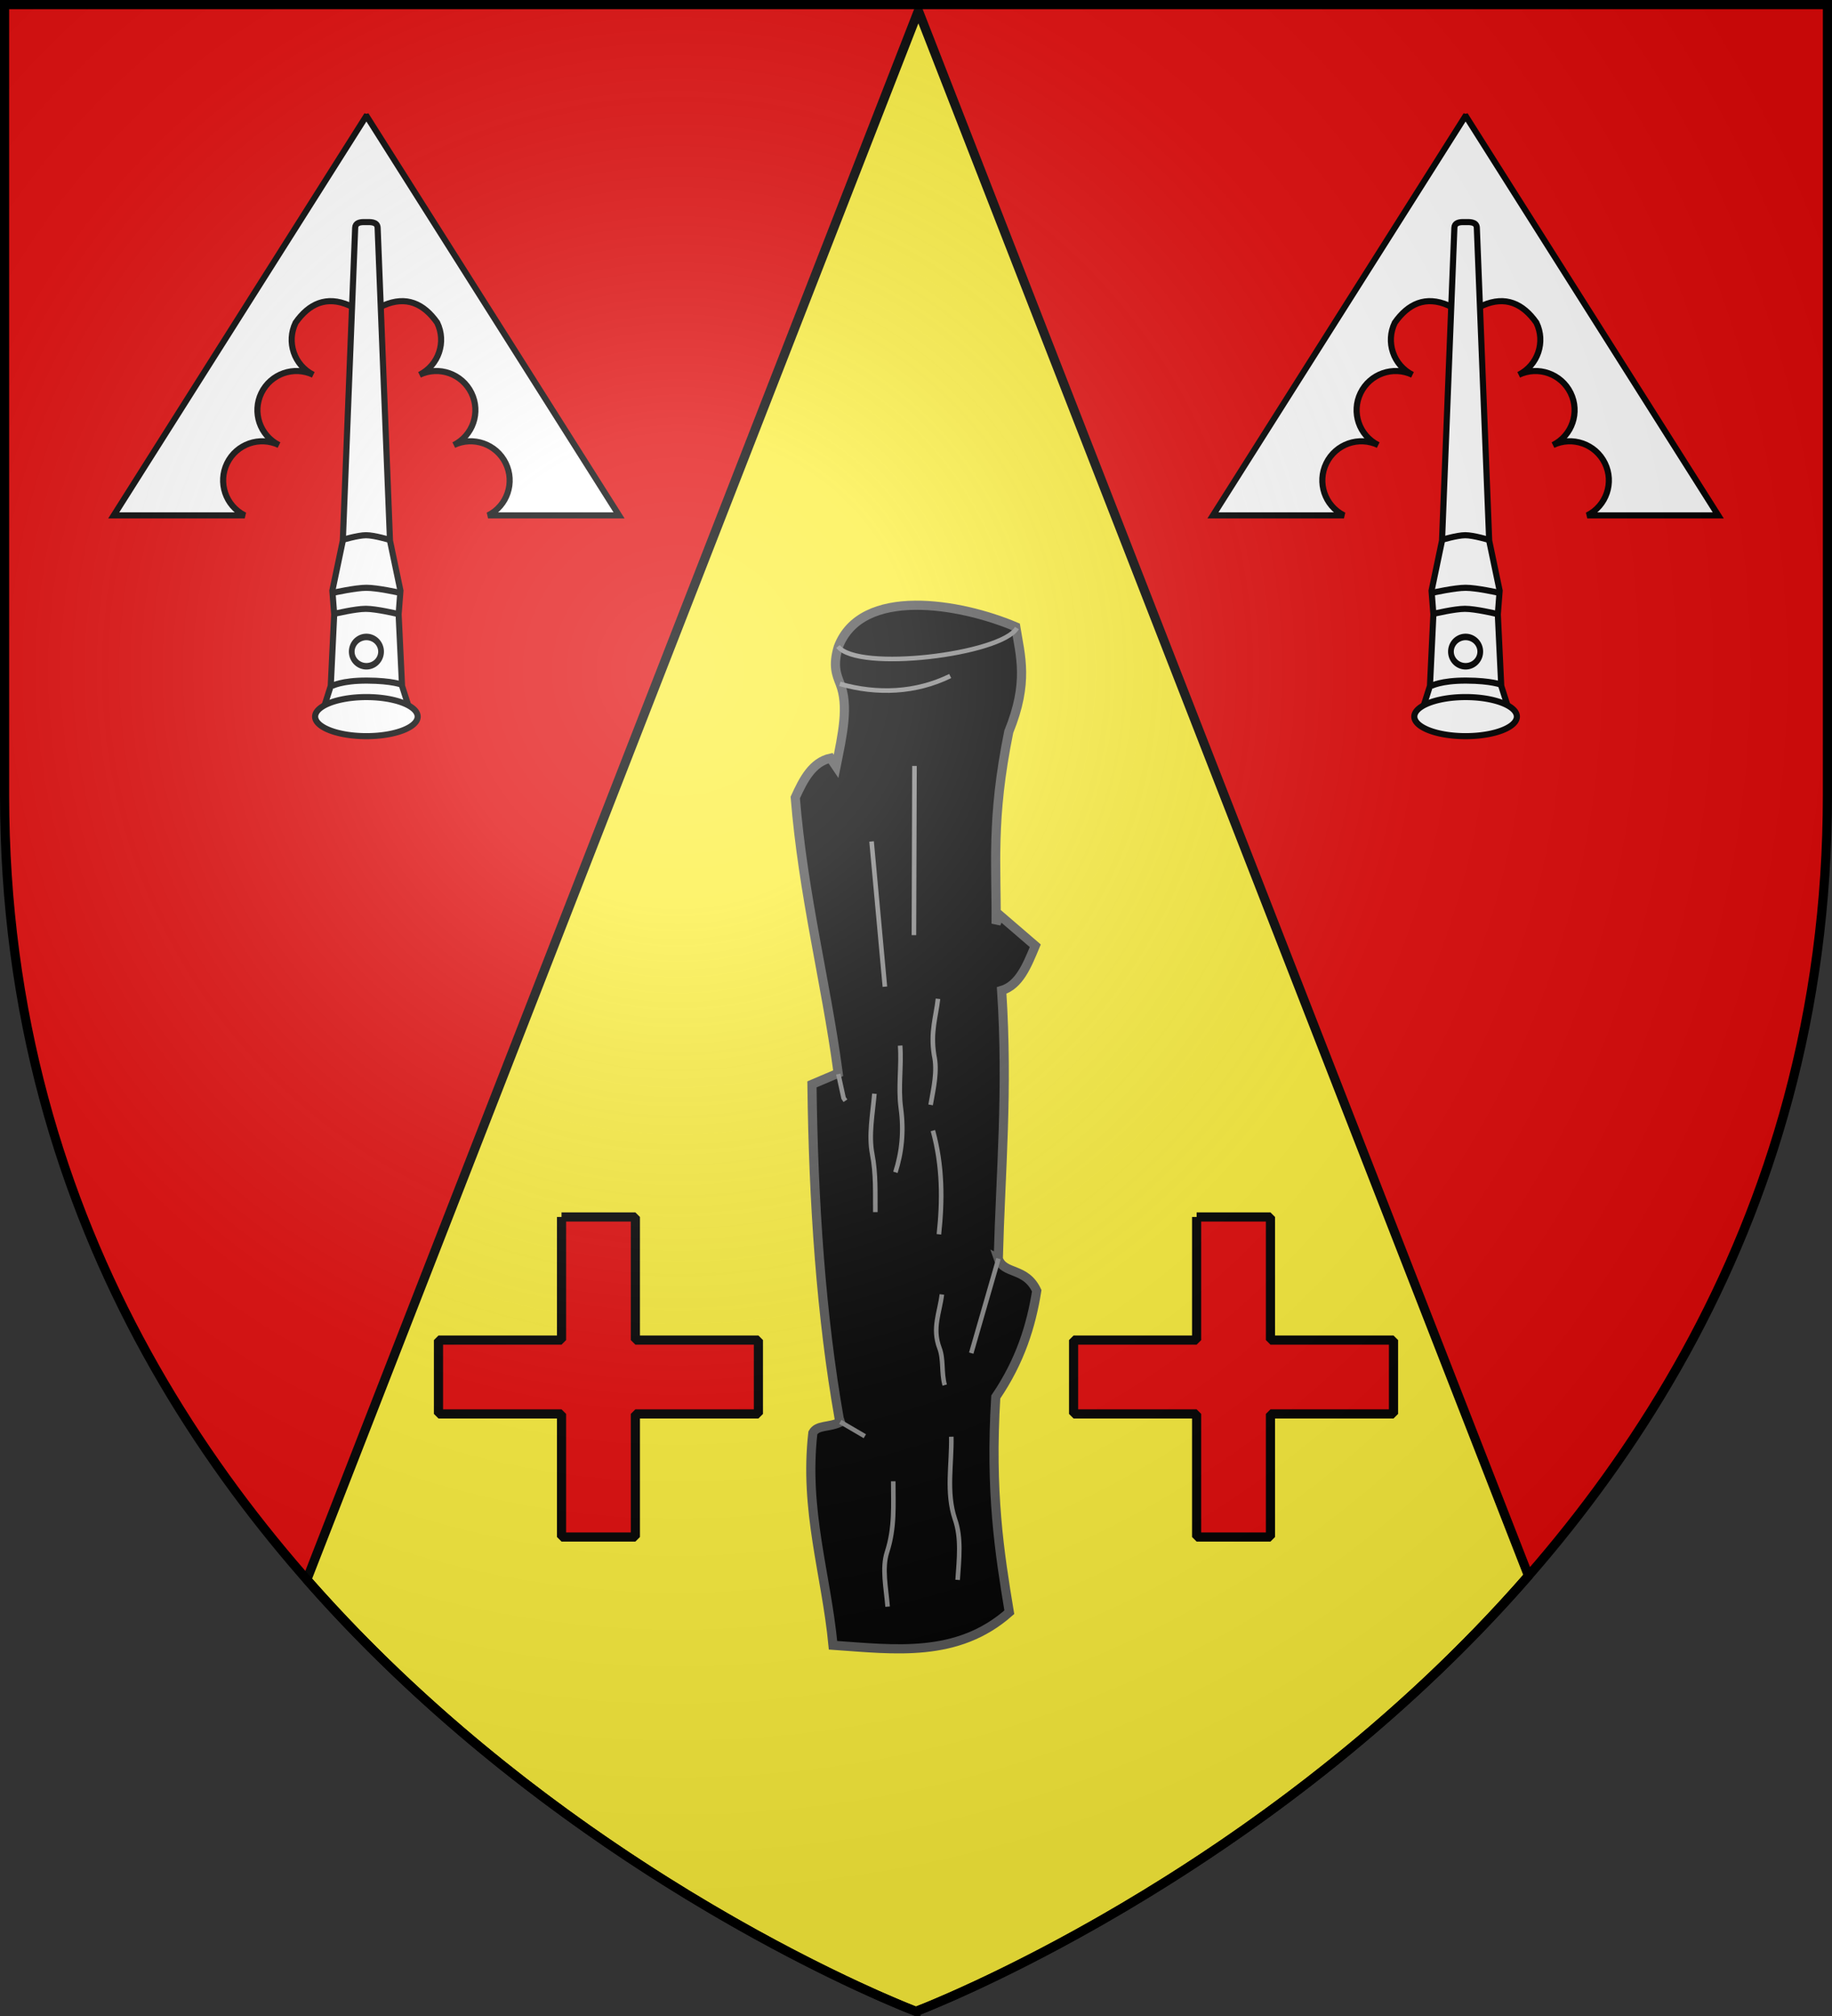 <svg xmlns="http://www.w3.org/2000/svg" xmlns:xlink="http://www.w3.org/1999/xlink" height="660" width="600" version="1.0" id="svg2"><rect width="100%" height="100%" fill="#333333" stroke="none"/><defs id="defs6"><g id="s-5"><g id="c-11"><path id="t-6" d="M0 0v1h.5L0 0z" transform="rotate(18 3.157 -.5)"/><use xlink:href="#t-6" transform="scale(-1 1)" id="use2144-19" x="0" y="0" width="810" height="540"/></g><g id="a-3"><use xlink:href="#c-11" transform="rotate(72)" id="use2147-4" x="0" y="0" width="810" height="540"/><use xlink:href="#c-11" transform="rotate(144)" id="use2149-7" x="0" y="0" width="810" height="540"/></g><use xlink:href="#a-3" transform="scale(-1 1)" id="use2151-9" x="0" y="0" width="810" height="540"/></g><g id="s-0"><g id="c-8"><path transform="rotate(18 3.157 -.5)" d="M0 0v1h.5L0 0z" id="t-40"/><use height="540" width="810" y="0" x="0" id="use2144-4" transform="scale(-1 1)" xlink:href="#t-40"/></g><g id="a-6"><use height="540" width="810" y="0" x="0" id="use2147-46" transform="rotate(72)" xlink:href="#c-8"/><use height="540" width="810" y="0" x="0" id="use2149-4" transform="rotate(144)" xlink:href="#c-8"/></g><use height="540" width="810" y="0" x="0" id="use2151-3" transform="scale(-1 1)" xlink:href="#a-6"/></g><g id="s-1-3"><g id="c-1-0"><path transform="rotate(18 3.157 -.5)" d="M0 0v1h.5L0 0z" id="t-8-4"/><use height="540" width="810" y="0" x="0" id="use2144-5-8" transform="scale(-1 1)" xlink:href="#t-8-4"/></g><g id="a-2-5"><use height="540" width="810" y="0" x="0" id="use2147-0-5" transform="rotate(72)" xlink:href="#c-1-0"/><use height="540" width="810" y="0" x="0" id="use2149-1-5" transform="rotate(144)" xlink:href="#c-1-0"/></g><use height="540" width="810" y="0" x="0" id="use2151-1-4" transform="scale(-1 1)" xlink:href="#a-2-5"/></g><g id="s-4-6"><g id="c-7-7"><path id="t-4-1" d="M0 0v1h.5L0 0z" transform="rotate(18 3.157 -.5)"/><use xlink:href="#t-4-1" transform="scale(-1 1)" id="use2144-1-8" x="0" y="0" width="810" height="540"/></g><g id="a-8-4"><use xlink:href="#c-7-7" transform="rotate(72)" id="use2147-08-9" x="0" y="0" width="810" height="540"/><use xlink:href="#c-7-7" transform="rotate(144)" id="use2149-8-7" x="0" y="0" width="810" height="540"/></g><use xlink:href="#a-8-4" transform="scale(-1 1)" id="use2151-17-3" x="0" y="0" width="810" height="540"/></g><g id="s-5-4"><g id="c-11-0"><path transform="rotate(18 3.157 -.5)" d="M0 0v1h.5L0 0z" id="t-6-6"/><use height="540" width="810" y="0" x="0" id="use2144-19-5" transform="scale(-1 1)" xlink:href="#t-6-6"/></g><g id="a-3-3"><use height="540" width="810" y="0" x="0" id="use2147-4-8" transform="rotate(72)" xlink:href="#c-11-0"/><use height="540" width="810" y="0" x="0" id="use2149-7-5" transform="rotate(144)" xlink:href="#c-11-0"/></g><use height="540" width="810" y="0" x="0" id="use2151-9-1" transform="scale(-1 1)" xlink:href="#a-3-3"/></g><g id="s-4"><g id="c-7"><path transform="rotate(18 3.157 -.5)" d="M0 0v1h.5L0 0z" id="t-4"/><use height="540" width="810" y="0" x="0" id="use2144-1" transform="scale(-1 1)" xlink:href="#t-4"/></g><g id="a-8"><use height="540" width="810" y="0" x="0" id="use2147-08" transform="rotate(72)" xlink:href="#c-7"/><use height="540" width="810" y="0" x="0" id="use2149-8" transform="rotate(144)" xlink:href="#c-7"/></g><use height="540" width="810" y="0" x="0" id="use2151-17" transform="scale(-1 1)" xlink:href="#a-8"/></g><g id="s-1"><g id="c-1"><path id="t-8" d="M0 0v1h.5L0 0z" transform="rotate(18 3.157 -.5)"/><use xlink:href="#t-8" transform="scale(-1 1)" id="use2144-5" x="0" y="0" width="810" height="540"/></g><g id="a-2"><use xlink:href="#c-1" transform="rotate(72)" id="use2147-0" x="0" y="0" width="810" height="540"/><use xlink:href="#c-1" transform="rotate(144)" id="use2149-1" x="0" y="0" width="810" height="540"/></g><use xlink:href="#a-2" transform="scale(-1 1)" id="use2151-1" x="0" y="0" width="810" height="540"/></g><g id="s"><g id="c"><path id="t" d="M0 0v1h.5L0 0z" transform="rotate(18 3.157 -.5)"/><use xlink:href="#t" transform="scale(-1 1)" id="use2144" x="0" y="0" width="810" height="540"/></g><g id="a"><use xlink:href="#c" transform="rotate(72)" id="use2147" x="0" y="0" width="810" height="540"/><use xlink:href="#c" transform="rotate(144)" id="use2149" x="0" y="0" width="810" height="540"/></g><use xlink:href="#a" transform="scale(-1 1)" id="use2151" x="0" y="0" width="810" height="540"/></g><radialGradient xlink:href="#linearGradient2893-0" id="radialGradient15008" gradientUnits="userSpaceOnUse" gradientTransform="matrix(1.353 0 0 1.349 -77.63 -85.747)" cx="221.445" cy="226.331" fx="221.445" fy="226.331" r="300"/><radialGradient r="300" fy="226.331" fx="221.445" cy="226.331" cx="221.445" gradientTransform="matrix(1.353 0 0 1.349 -77.63 -85.747)" gradientUnits="userSpaceOnUse" id="radialGradient3163-40" xlink:href="#linearGradient2893-0"/><radialGradient xlink:href="#linearGradient2893" id="radialGradient3163" gradientUnits="userSpaceOnUse" gradientTransform="matrix(1.353 0 0 1.349 -77.63 -85.747)" cx="221.445" cy="226.331" fx="221.445" fy="226.331" r="300"/><linearGradient id="linearGradient2893-0"><stop id="stop2895-286" offset="0" style="stop-color:white;stop-opacity:.314"/><stop style="stop-color:white;stop-opacity:.251" offset=".19" id="stop2897-024"/><stop id="stop2901-86" offset=".6" style="stop-color:#6b6b6b;stop-opacity:.125"/><stop id="stop2899-50" offset="1" style="stop-color:black;stop-opacity:.125"/></linearGradient><linearGradient id="linearGradient2893"><stop style="stop-color:white;stop-opacity:.314" offset="0" id="stop2895"/><stop id="stop2897" offset=".19" style="stop-color:white;stop-opacity:.251"/><stop style="stop-color:#6b6b6b;stop-opacity:.125" offset=".6" id="stop2901"/><stop style="stop-color:black;stop-opacity:.125" offset="1" id="stop2899"/></linearGradient><style type="text/css" id="style33-5">.Rand2,.Rand4,.Rand6{stroke:#202020;stroke-width:30}.Rand4,.Rand6{stroke-width:60}.Rand6{stroke-width:90}.Schwarz{fill:#000}.Blau{fill:#00f}.Gold{fill:#ffef00}.Silber{fill:#fff}</style></defs><g id="layer3" style="display:inline"><path id="path2855" style="fill:#e20909;fill-opacity:1;fill-rule:evenodd;stroke:none" d="M300 658.5s298.5-112.436 298.5-398.182V1.5H1.5v258.818C1.5 546.064 300 658.5 300 658.5z"/><use x="0" y="0" xlink:href="#g13675" id="use13685" transform="translate(360)" width="600" height="660"/><path style="fill:#fcef3c;fill-opacity:1;fill-rule:evenodd;stroke:#000;stroke-opacity:1;stroke-width:3;stroke-linejoin:round" d="M300.781 3.531 100.5 517.125C187.389 616.07 300 658.5 300 658.5s113.56-42.785 200.594-142.625L300.78 3.531z" id="path15061"/></g><g id="layer4"><g style="display:inline" id="g13675" transform="translate(-180 -22)"><path id="path12786" d="m299.8 60.231-82.55 130.5h42.9c-6.271-3.134-8.855-10.76-5.775-17.075 3.08-6.316 10.669-8.962 17-5.95-6.271-3.134-8.855-10.734-5.775-17.05 3.08-6.316 10.669-8.962 17-5.95-6.271-3.134-8.855-10.76-5.775-17.075 4.383-6.222 10.101-8.877 17.475-5.675l5.7 2.775 5.7-2.775c7.374-3.202 13.092-.547 17.475 5.675 3.08 6.316.496 13.94-5.775 17.075 6.331-3.012 13.92-.366 17 5.95s.496 13.916-5.775 17.05c6.331-3.012 13.92-.366 17 5.95s.496 13.94-5.775 17.075h42.9l-82.55-130.5-.2.05-.2-.05z" style="fill:#fff;fill-opacity:1;fill-rule:nonzero;stroke:#000;stroke-width:2;stroke-opacity:1"/><path id="path12798" d="M299 94.706c-1.161.034-2.613.295-2.675 1.85l-4.05 102.45-3.425 16.375.6 7.75-1.125 23.425-1.825 5.725 13.9 5.05c.013.266 0 .275 0 .275l.375-.15.4.15c-.012-.007-.026-.108-.05-.3l12.375-5.025-1.825-5.725-1.125-23.425.6-7.75-3.425-16.375-4.05-102.45c-.082-2.073-2.644-1.837-3.675-1.85-.258.003-.613-.011-1 0z" style="fill:#fff;fill-opacity:1;fill-rule:nonzero;stroke:#000;stroke-width:2;stroke-opacity:1"/><path transform="matrix(.806 0 0 .801 299.69 -273.538)" d="M21.219 661.853a20.835 7.989 0 1 1-41.67 0 20.835 7.989 0 1 1 41.67 0z" id="path12800" style="fill:#fff;fill-opacity:1;fill-rule:nonzero;stroke:#000;stroke-width:2.488;stroke-opacity:1"/><path transform="matrix(.751 0 0 .853 299.808 -307.593)" d="M6.647 636.48a6.391 5.624 0 1 1-12.782 0 6.391 5.624 0 1 1 12.782 0z" id="path12802" style="fill:#fff;fill-opacity:1;fill-rule:nonzero;stroke:#000;stroke-width:2.498;stroke-opacity:1"/><path id="path12820" d="M291.9 198.82s5.276-1.6 7.994-1.6c2.717 0 7.994 1.6 7.994 1.6" style="fill:#fff;fill-opacity:1;fill-rule:nonzero;stroke:#000;stroke-width:2;stroke-linecap:butt;stroke-linejoin:round;stroke-miterlimit:4;stroke-opacity:1;stroke-dasharray:none"/><path id="path12822" d="M289.267 216.032s7.155-1.6 10.733-1.6c3.578 0 10.733 1.6 10.733 1.6" style="fill:#fff;fill-opacity:1;fill-rule:nonzero;stroke:#000;stroke-width:2;stroke-linecap:butt;stroke-linejoin:round;stroke-miterlimit:4;stroke-opacity:1;stroke-dasharray:none"/><path id="path12824" d="M289.672 222.917s6.708-1.6 10.125-1.6 10.126 1.6 10.126 1.6" style="fill:#fff;fill-opacity:1;fill-rule:nonzero;stroke:#000;stroke-width:2;stroke-linecap:butt;stroke-linejoin:round;stroke-miterlimit:4;stroke-opacity:1;stroke-dasharray:none"/><path id="path12826" d="M288.66 246.61s3.198-1.836 11.543-1.802c8.344.035 11.542 1.398 11.542 1.398" style="fill:#fff;fill-opacity:1;fill-rule:nonzero;stroke:#000;stroke-width:2;stroke-linecap:butt;stroke-linejoin:round;stroke-miterlimit:4;stroke-opacity:1;stroke-dasharray:none"/></g><g style="display:inline" id="g15026" transform="translate(0 -2)"><path style="fill:#000;fill-rule:evenodd;stroke:#555;stroke-width:3;stroke-linecap:butt;stroke-linejoin:miter;stroke-miterlimit:4;stroke-opacity:1;stroke-dasharray:none" d="M326.946 414.036c.768-28.663 3.245-54.783 1.103-87.776 5.794-1.72 8.355-8.25 11.014-14.633l-11.634-10.012-1.194 2.787c.18-18.877-1.677-34.243 4.155-62.87 6.585-16.157 3.82-24.751 2.268-34.326-18.22-7.738-50.568-13.29-58.112 6.602-1.835 6.156-.57 9.057.605 12.052 2.827 7.207.874 16.175-1.322 27.027l-1.812-2.696c-5.875 1.295-8.854 6.899-11.561 12.908 2.584 31.944 10.025 60.36 13.932 89.343l.123.912-8.585 3.65c.472 39.065 3.03 75.984 8.911 109.37l.4 1.199c-3.816 1.841-7.54.834-9.016 3.529-2.893 25.427 4.4 46.351 6.603 69.525 20.203 1.39 40.688 4.253 57.738-10.809-3.244-19.571-6.331-39.49-4.433-70.465 8.048-11.842 11.588-23.372 13.415-34.784-3.679-7.852-10.782-5.196-12.598-10.533z" id="path3895"/><path id="path3897" style="fill:none;stroke:#888;stroke-width:1.5;stroke-linecap:butt;stroke-linejoin:miter;stroke-opacity:1" d="m327.02 414.041-8.932 30.953m-43.526-91.363c.534 2.56 1.179 5.276 1.718 7.83l.604.899m6.362 109.832-8.04-4.7m57.854-259.876c-5.187 8.676-52.076 14.41-58.606 6.037m36.746 9.667c-11.206 5.479-23.797 6.091-36.152 2.568m36.514 246.463c.187 9.02-1.765 18.187 1.195 27.015 2.152 6.066 1.347 13.016.878 19.866m-21.083-32.283c-.015 7.607.57 15.104-2.031 23.12-1.744 5.373-.306 11.717.178 17.92m17.769-102.213c-.65 5.767-3.305 11.013-.763 17.627 1.375 3.578.558 7.972 1.699 12.051m-23.029-95.396c-.585 6.788-1.913 13.523-.718 19.732 1.279 6.638.95 12.89 1.022 19.042m8.122-54.521c.507 6.689-.687 13.606.242 20.45 1.04 7.65.285 14.614-1.792 21.038m12.28-13.663c3.19 11.594 3.17 22.84 1.972 33.957m-.306-77.099c-.658 5.923-2.499 10.775-1.28 18.399 1.18 5.227-.166 10.805-1.134 16.33m-19.333-86.246 4.36 47.546m9.689-72.264-.184 55.384"/></g><path id="rect6568" d="M183.91 398.417v40.299h-40.298v24.178h40.298v40.298h24.179v-40.298h40.298v-24.178h-40.298v-40.299h-24.18z" style="fill:#e20909;fill-opacity:1;fill-rule:evenodd;stroke:#000;stroke-width:3;stroke-linejoin:bevel;stroke-miterlimit:4;stroke-opacity:1;stroke-dasharray:none;stroke-dashoffset:10;display:inline"/><use style="display:inline" x="0" y="0" xlink:href="#rect6568" id="use12761" transform="translate(208)" width="600" height="660"/></g><g id="layer2"><path d="M300 658.5s298.5-112.32 298.5-397.772V2.176H1.5v258.552C1.5 546.18 300 658.5 300 658.5z" style="fill:url(#radialGradient3163);fill-opacity:1;fill-rule:evenodd;stroke:none" id="path2875"/></g><g id="layer1"><path d="M300 658.5S1.5 546.064 1.5 260.319V1.5h597v258.818c0 285.745-298.5 398.18-298.5 398.18z" style="fill:none;stroke:#000;stroke-width:3.002;stroke-linecap:butt;stroke-linejoin:miter;stroke-miterlimit:4;stroke-opacity:1;stroke-dasharray:none" id="path1411"/></g></svg>